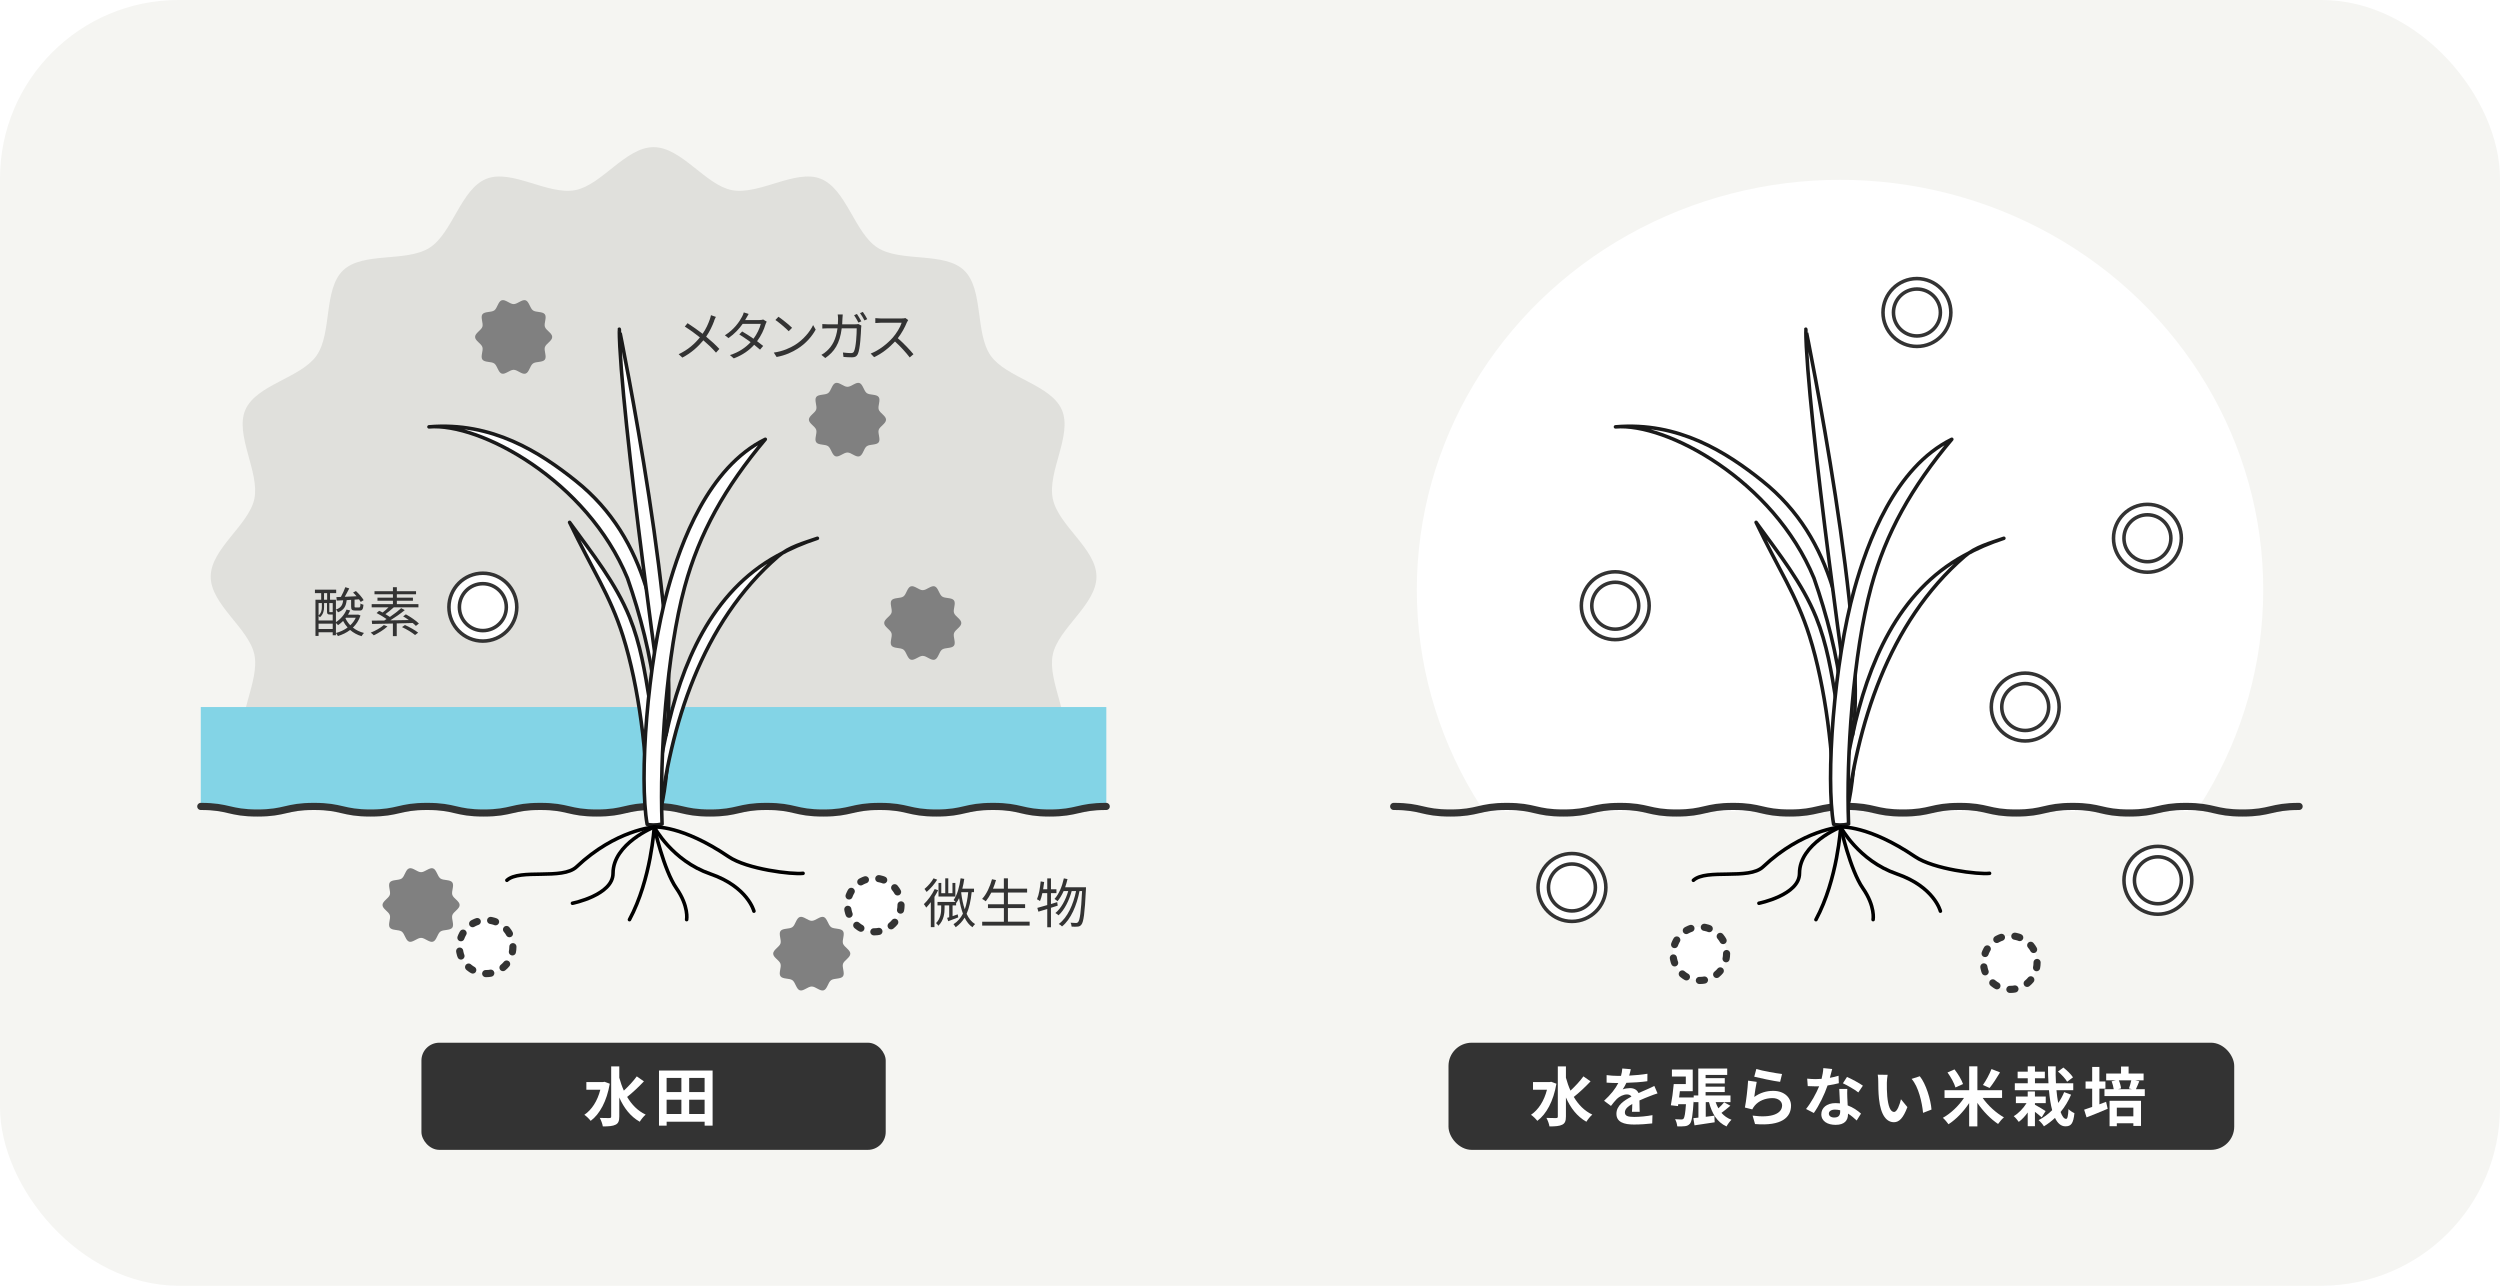 <?xml version="1.0" encoding="UTF-8"?><svg id="_レイヤー_2" xmlns="http://www.w3.org/2000/svg" xmlns:xlink="http://www.w3.org/1999/xlink" viewBox="0 0 700 360"><defs><style>.cls-1{stroke-dasharray:0 0 1.43 3.8;}.cls-1,.cls-2{stroke:#333;stroke-miterlimit:10;stroke-width:2px;}.cls-1,.cls-2,.cls-3,.cls-4{stroke-linecap:round;}.cls-1,.cls-2,.cls-5,.cls-4{fill:none;}.cls-6{fill:#f5f5f2;}.cls-6,.cls-7,.cls-5,.cls-8,.cls-9,.cls-10,.cls-11{stroke-width:0px;}.cls-7{fill:#83d4e6;}.cls-3{stroke:#1a1a1a;}.cls-3,.cls-4{stroke-linejoin:round;}.cls-3,.cls-11{fill:#fff;}.cls-4{stroke:#000;}.cls-8{fill:gray;}.cls-12{clip-path:url(#clippath-1);}.cls-9{fill:#333;}.cls-10{fill:#e0e0dc;}.cls-13{clip-path:url(#clippath);}</style><clipPath id="clippath"><rect class="cls-5" x="56.22" y="32.99" width="253.55" height="182.2"/></clipPath><clipPath id="clippath-1"><rect class="cls-5" x="387.39" y="43.86" width="255.64" height="183.27"/></clipPath></defs><g id="design"><rect class="cls-6" width="700" height="360" rx="50" ry="50"/><g class="cls-13"><path class="cls-10" d="M307.01,161.47c0,7.82-10.7,14.45-12.23,21.83-1.58,7.59,5.56,17.93,2.52,24.9s-15.53,8.9-19.92,15.16c-4.4,6.27-1.89,18.59-7.45,23.89-5.53,5.27-17.72,2.18-24.22,6.33-6.41,4.09-8.73,16.47-15.93,19.31-7.04,2.78-17.19-4.63-24.83-3.19-7.4,1.4-14.12,12.04-21.95,12.04s-14.55-10.64-21.95-12.04c-7.64-1.44-17.79,5.97-24.83,3.19-7.2-2.85-9.52-15.22-15.93-19.31-6.5-4.15-18.7-1.07-24.22-6.33-5.56-5.3-3.05-17.62-7.45-23.89-4.4-6.26-16.85-8.1-19.92-15.16-3.03-6.97,4.1-17.31,2.53-24.9-1.53-7.38-12.23-14.01-12.23-21.83s10.7-14.45,12.23-21.83-5.56-17.93-2.52-24.9c3.07-7.06,15.53-8.9,19.92-15.16,4.4-6.27,1.89-18.59,7.45-23.89,5.53-5.27,17.72-2.18,24.22-6.33,6.41-4.09,8.73-16.47,15.93-19.31,7.04-2.78,17.19,4.63,24.83,3.19,7.4-1.4,14.12-12.04,21.95-12.04s14.55,10.64,21.95,12.04c7.64,1.44,17.79-5.97,24.83-3.19,7.2,2.85,9.52,15.22,15.93,19.31,6.5,4.15,18.7,1.07,24.22,6.33s3.05,17.62,7.45,23.89c4.4,6.26,16.85,8.1,19.92,15.16s-4.1,17.31-2.53,24.9,12.23,14.01,12.23,21.83Z"/></g><rect class="cls-7" x="56.22" y="197.97" width="253.55" height="28.75"/><path class="cls-2" d="M56.22,225.8c7.92,0,7.92,1.84,15.85,1.84s7.92-1.84,15.84-1.84,7.92,1.84,15.84,1.84,7.92-1.84,15.84-1.84,7.92,1.84,15.84,1.84,7.92-1.84,15.84-1.84,7.92,1.84,15.85,1.84,7.92-1.84,15.84-1.84,7.92,1.84,15.85,1.84,7.92-1.84,15.85-1.84,7.92,1.84,15.85,1.84,7.92-1.84,15.84-1.84,7.92,1.84,15.85,1.84,7.93-1.84,15.85-1.84,7.93,1.84,15.85,1.84,7.93-1.84,15.85-1.84"/><path class="cls-3" d="M181.66,227.85c5.55-21.6,1.26-45.2-5.96-65.95-11.31-27.4-41.3-43.59-55.58-42.38,17.67-1.5,31.08,7.13,41.06,15.1,20.72,16.55,23.31,40.98,25.73,66.14,1.3,2.01-.97,36.78-5.25,27.08h0Z"/><path class="cls-3" d="M184.57,230.04c3.02-26.9,11.85-55.67,33.3-74.26,3.05-2.65,7.18-3.73,11-5.06-3.85,1.25-7.6,2.85-11.14,4.84-18.61,10.13-26.98,30.46-31.24,50.22-1.76,7.94-3,15.97-4.04,24.03-.13,1.39,1.88,1.68,2.11.25h0Z"/><path class="cls-3" d="M186.49,205.77s-13.08-91.64-13.08-113.59c0-.22,17.74,86.85,13.08,113.59Z"/><path class="cls-3" d="M183.19,226.26c1.37-10.04.29-20.12-1.32-30.12-1.27-7.89-2.57-15.87-5.57-23.28-3.9-9.63-10.49-17.89-16.81-26.6,6.42,13.43,11.3,20.28,14.94,31.82,4.51,14.28,6.82,33.65,6.85,48.32,1.45.28,1.26.04,1.91-.14Z"/><path class="cls-3" d="M181.2,230.81c-2.28-12.85.06-45.26,5.82-65.92,3.59-12.89,11.3-34.04,27.26-41.89-11.28,13.45-18.47,26.26-22.56,41.29-5.06,18.61-7.06,47.54-6.34,66.43-1.86.43-3.33.29-4.17.1Z"/><path class="cls-4" d="M141.93,246.48c3.66-3.33,15.52,0,19.51-3.77,10.99-10.38,21.74-11.15,21.74-11.15,0,0,7.75-.57,20.83,8.31,5.2,3.53,17.8,5.03,20.84,4.66"/><path class="cls-4" d="M183.18,231.56s-11.53,4.62-11.53,12.97c0,6.11-11.36,8.38-11.36,8.38"/><path class="cls-4" d="M176.25,257.5c6.1-11.31,6.93-25.94,6.93-25.94,0,0,4.98,9.44,15.73,13.14,10.48,3.61,12.19,10.42,12.19,10.42"/><path class="cls-4" d="M183.18,231.56s2.65,12.03,6.2,17.13,2.88,8.8,2.88,8.8"/><path class="cls-9" d="M199.97,89.85c-.49,1.32-1.24,2.97-2.25,4.42,1.35,1.11,2.64,2.28,3.7,3.43l-.94,1.04c-1.11-1.28-2.25-2.34-3.54-3.45-1.41,1.7-3.27,3.48-5.88,4.84l-1.04-.95c2.62-1.23,4.47-2.89,5.95-4.71-1.11-.9-2.79-2.13-4.23-3.03l.78-.95c1.29.83,3.03,2.06,4.21,2.97.98-1.4,1.59-2.82,2.04-4.1.1-.3.24-.78.3-1.11l1.38.48c-.17.27-.38.78-.5,1.1Z"/><path class="cls-9" d="M208.95,89.07c-.09.18-.19.36-.31.54h4.06c.4,0,.73-.06.99-.15l.99.6c-.13.21-.27.57-.36.81-.39,1.38-1.2,3.13-2.34,4.67.63.46,1.23.93,1.71,1.32l-.88,1.04c-.45-.4-1.02-.87-1.64-1.36-1.33,1.48-3.18,2.86-5.71,3.81l-1.08-.93c2.53-.78,4.45-2.16,5.8-3.62-1.08-.78-2.22-1.56-3.18-2.16l.81-.83c.99.57,2.12,1.29,3.17,2.03.98-1.3,1.74-2.92,2.04-4.16h-5.07c-.96,1.35-2.29,2.82-3.98,3.98l-1-.78c2.58-1.61,4.11-3.85,4.81-5.22.15-.27.39-.79.48-1.19l1.36.44c-.25.39-.52.9-.67,1.17Z"/><path class="cls-9" d="M222.66,96.54c2.31-1.46,4.14-3.67,5.01-5.52l.72,1.27c-1.02,1.88-2.77,3.92-5.04,5.34-1.5.95-3.39,1.86-5.9,2.33l-.79-1.23c2.62-.39,4.58-1.3,6-2.19ZM221.78,91.79l-.94.95c-.75-.78-2.62-2.39-3.73-3.14l.85-.91c1.06.7,2.98,2.26,3.82,3.1Z"/><path class="cls-9" d="M235.88,89.27c-.01.54-.04,1.05-.07,1.54h3.57c.4,0,.71-.03.96-.08l.84.42c-.04.25-.07.54-.07.73-.06,1.44-.24,5.81-.92,7.25-.3.65-.78.92-1.6.92-.77,0-1.64-.04-2.42-.11l-.15-1.24c.81.1,1.6.17,2.23.17.44,0,.71-.12.87-.48.57-1.16.76-4.84.76-6.45h-4.2c-.54,4.32-2.1,6.58-4.6,8.31l-1.09-.89c.48-.25,1.09-.67,1.54-1.11,1.48-1.35,2.56-3.22,2.97-6.31h-2.52c-.58,0-1.2,0-1.73.06v-1.26c.52.04,1.14.08,1.71.08h2.64c.03-.48.06-.99.06-1.52,0-.34-.04-.9-.1-1.25h1.41c-.04.33-.08.86-.09,1.22ZM241.17,89.97l-.81.36c-.3-.6-.81-1.5-1.21-2.07l.79-.35c.38.54.92,1.46,1.23,2.05ZM242.84,89.36l-.79.36c-.33-.64-.83-1.5-1.25-2.05l.79-.34c.39.55.98,1.48,1.25,2.04Z"/><path class="cls-9" d="M253.91,90.3c-.51,1.29-1.46,3.04-2.52,4.4,1.58,1.35,3.4,3.3,4.38,4.48l-1.05.9c-1-1.32-2.6-3.09-4.12-4.46-1.6,1.72-3.63,3.38-5.85,4.38l-.96-1c2.42-.95,4.63-2.73,6.18-4.46,1.02-1.16,2.11-2.92,2.49-4.17h-5.85c-.52,0-1.35.06-1.52.08v-1.37c.21.03,1.06.09,1.52.09h5.79c.5,0,.89-.04,1.12-.12l.77.58c-.09.12-.29.45-.38.66Z"/><path class="cls-9" d="M262.68,249.25c-.3.61-.65,1.24-1.03,1.86v8.49h-1.02v-7c-.42.57-.87,1.09-1.29,1.53-.12-.22-.45-.75-.66-.97,1.12-1.06,2.29-2.66,3.03-4.23l.97.33ZM262.41,246.31c-.73,1.2-1.9,2.55-2.95,3.43-.14-.22-.44-.63-.6-.84.94-.76,2-1.98,2.53-2.97l1.02.38ZM272.07,249.8c-.25,2.42-.69,4.42-1.42,6.07.58,1.28,1.36,2.27,2.37,2.87-.23.21-.57.62-.74.88-.92-.61-1.62-1.54-2.19-2.68-.63,1.05-1.45,1.95-2.5,2.68-.1-.19-.42-.63-.61-.84,1.17-.75,2.02-1.74,2.64-2.96-.48-1.29-.82-2.76-1.08-4.35-.23.5-.48.95-.77,1.35l-.06-.09v.78h-.99v3.01c.45-.15.94-.31,1.44-.5l.15.84c-.98.39-1.95.76-2.81,1.08l-.3-.94c.18-.04.36-.11.57-.18v-3.31h-1.29v.78c0,1.38-.18,3.39-1.74,4.92-.15-.24-.42-.57-.65-.74,1.33-1.35,1.44-2.99,1.44-4.21v-.75h-1.03v-.97h5.05c-.18-.2-.39-.42-.54-.54,1.05-1.46,1.63-3.71,1.96-6.08l1.02.17c-.13.95-.31,1.86-.54,2.73h3.27v.97h-.66ZM267.51,251.03h-4.73v-3.81h.78v2.88h1.11v-4.17h.85v4.17h1.17v-2.88h.81v3.81ZM269.13,249.94c.21,1.68.52,3.29,1.01,4.68.48-1.38.78-2.98.96-4.81h-1.92l-.05.13Z"/><path class="cls-9" d="M288.3,258.08v1.08h-13.29v-1.08h6.08v-3.81h-4.46v-1.08h4.46v-3.27h-3.52c-.48.94-1.01,1.77-1.56,2.44-.23-.18-.72-.51-1.02-.66,1.23-1.32,2.19-3.39,2.77-5.52l1.12.24c-.24.83-.51,1.63-.84,2.4h3.04v-2.88h1.14v2.88h5.37v1.09h-5.37v3.27h4.81v1.08h-4.81v3.81h6.07Z"/><path class="cls-9" d="M294.27,254.18v5.46h-1.04v-5.13c-.88.27-1.74.54-2.48.76l-.3-1.06c.77-.21,1.73-.47,2.77-.79v-3.35h-1.36c-.18.84-.39,1.61-.66,2.22-.19-.14-.62-.41-.85-.5.57-1.28.85-3.17,1.04-5l.97.17c-.07.67-.18,1.37-.28,2.03h1.15v-3.04h1.04v3.04h1.53v1.08h-1.53v3.06l1.74-.54.15.99-1.89.6ZM304.08,248.44s0,.44-.02.57c-.33,6.79-.66,9.12-1.26,9.87-.29.39-.58.53-1.04.57-.4.06-1.05.04-1.71,0-.02-.33-.12-.79-.31-1.09.67.06,1.27.08,1.57.08.24,0,.39-.06.56-.26.48-.52.81-2.74,1.11-8.68h-.72c-.75,3.93-2.4,7.92-4.89,9.9-.21-.24-.6-.51-.93-.68,2.46-1.77,4.08-5.46,4.86-9.22h-1.23c-.68,2.57-2.06,5.37-3.69,6.79-.21-.22-.57-.48-.88-.64,1.59-1.25,2.92-3.75,3.61-6.15h-1.29c-.5,1.1-1.06,2.08-1.71,2.85-.18-.18-.63-.5-.85-.65,1.23-1.33,2.13-3.5,2.62-5.76l1.02.21c-.18.79-.41,1.56-.66,2.29h5.83Z"/><path class="cls-9" d="M100.94,172.34c-.45,1.38-1.2,2.5-2.13,3.39.87.69,1.92,1.2,3.1,1.5-.22.21-.52.63-.67.9-1.23-.36-2.31-.96-3.21-1.74-1.02.78-2.19,1.33-3.42,1.71-.12-.24-.36-.65-.55-.86,1.17-.31,2.31-.83,3.27-1.54-.49-.54-.91-1.16-1.26-1.83-.45.44-.92.84-1.4,1.17-.13-.15-.39-.42-.61-.6v3.43h-.9v-.84h-3.96v1.04h-.87v-10.15h1.6v-1.85h-1.75v-.96h5.95v.96h-1.72v1.85h1.65v6.28c1.27-.81,2.4-2.08,2.97-3.52l1.02.25c-.17.41-.38.79-.6,1.17h2.64l.19-.02.66.26ZM90.74,169.97c0,.9-.21,2.05-1.15,2.86-.09-.1-.26-.27-.39-.36v1.26h3.96v-1.67h-.83c-.58,0-.77-.15-.77-.85v-2.36h-.82v1.11ZM89.2,168.86v3.48c.79-.72.92-1.64.92-2.37v-1.11h-.92ZM93.16,176.12v-1.5h-3.96v1.5h3.96ZM90.73,167.92h.87v-1.85h-.87v1.85ZM93.16,168.86h-.95v2.34c0,.18.02.2.18.2h.56c.13,0,.18,0,.21-.01v-2.52ZM97.07,168.02c-.18,1.68-.71,2.78-2.43,3.43-.1-.22-.38-.6-.58-.78,1.44-.46,1.88-1.32,2.02-2.59l-1.8.09-.08-.99,1.25-.04c.46-.83.96-1.92,1.24-2.73l1.1.35c-.39.76-.84,1.62-1.26,2.34l3.3-.15c-.31-.38-.64-.73-.97-1.04l.79-.42c.82.74,1.77,1.82,2.17,2.55l-.82.5c-.12-.22-.29-.46-.48-.73l-1.24.09v1.89c0,.27.06.3.33.3h.94c.27,0,.34-.12.38-1.12.17.17.57.29.84.36-.09,1.32-.36,1.63-1.08,1.63h-1.18c-.98,0-1.2-.25-1.2-1.17v-1.83l-1.23.08ZM96.73,173.12c.33.72.79,1.38,1.35,1.95.63-.58,1.16-1.29,1.53-2.1h-2.76l-.12.15Z"/><path class="cls-9" d="M108.49,175.4c-1.02.95-2.56,1.89-3.84,2.49-.19-.21-.6-.6-.85-.75,1.32-.53,2.76-1.32,3.68-2.13l1.02.39ZM116.44,175.25c-.22-.24-.52-.52-.88-.81-1.48.04-3,.09-4.47.12v3.55h-1.08v-3.52c-2.21.06-4.24.09-5.82.12l-.09-.94c.98,0,2.17-.02,3.49-.03.21-.13.44-.25.65-.41-.75-.55-1.88-1.21-2.8-1.68l.72-.63c.3.15.63.32.98.48.54-.4,1.15-.96,1.65-1.45h-4.72v-.89h5.95v-.96h-4.33v-.85h4.33v-.96h-5.16v-.86h5.16v-1.11h1.1v1.11h5.37v.86h-5.37v.96h4.5v.85h-4.5v.96h6.04v.89h-6.9c-.74.66-1.6,1.38-2.34,1.9.45.27.89.54,1.25.79,1.17-.79,2.35-1.71,3.17-2.46l.99.56c-1.17.96-2.68,2.02-4.05,2.86,1.65-.03,3.44-.06,5.19-.09-.52-.38-1.08-.72-1.59-1.02l.76-.58c1.29.71,2.87,1.77,3.65,2.58l-.83.66ZM113.39,175.01c1.25.54,2.87,1.45,3.69,2.14l-.87.66c-.78-.67-2.35-1.62-3.65-2.22l.82-.58Z"/><path class="cls-8" d="M154.62,94.35c0,1.08-1.73,1.87-2.05,2.84s.6,2.67-.01,3.5-2.48.48-3.33,1.09-1.06,2.5-2.07,2.83-2.26-1.07-3.34-1.07-2.36,1.39-3.34,1.07-1.23-2.22-2.07-2.83-2.71-.25-3.33-1.1.31-2.5-.01-3.5-2.05-1.77-2.05-2.84,1.73-1.87,2.05-2.84-.6-2.67.01-3.5,2.48-.48,3.33-1.09,1.06-2.5,2.07-2.83,2.26,1.07,3.34,1.07,2.36-1.39,3.34-1.07,1.23,2.22,2.07,2.83,2.71.25,3.33,1.1-.31,2.5.01,3.5,2.05,1.77,2.05,2.84Z"/><path class="cls-8" d="M269.17,174.45c0,1.08-1.73,1.87-2.05,2.84s.6,2.67-.01,3.5-2.48.48-3.33,1.09-1.06,2.5-2.07,2.83-2.26-1.07-3.34-1.07-2.36,1.39-3.34,1.07-1.23-2.22-2.07-2.83-2.71-.25-3.33-1.1.31-2.5-.01-3.5-2.05-1.77-2.05-2.84,1.73-1.87,2.05-2.84-.6-2.67.01-3.5,2.48-.48,3.33-1.09,1.06-2.5,2.07-2.83,2.26,1.07,3.34,1.07,2.36-1.39,3.34-1.07,1.23,2.22,2.07,2.83,2.71.25,3.33,1.1-.31,2.5.01,3.5,2.05,1.77,2.05,2.84Z"/><path class="cls-8" d="M248.09,117.51c0,1.08-1.73,1.87-2.05,2.84s.6,2.67-.01,3.5-2.48.48-3.33,1.09-1.06,2.5-2.07,2.83-2.26-1.07-3.34-1.07-2.36,1.39-3.34,1.07-1.23-2.22-2.07-2.83-2.71-.25-3.33-1.1.31-2.5-.01-3.5-2.05-1.77-2.05-2.84,1.73-1.87,2.05-2.84-.6-2.67.01-3.5,2.48-.48,3.33-1.09,1.06-2.5,2.07-2.83,2.26,1.07,3.34,1.07,2.36-1.39,3.34-1.07,1.23,2.22,2.07,2.83,2.71.25,3.33,1.1-.31,2.5.01,3.5,2.05,1.77,2.05,2.84Z"/><path class="cls-8" d="M128.7,253.41c0,1.08-1.73,1.87-2.05,2.84s.6,2.67-.01,3.5-2.48.48-3.33,1.09-1.06,2.5-2.07,2.83-2.26-1.07-3.34-1.07-2.36,1.39-3.34,1.07-1.23-2.22-2.07-2.83-2.71-.25-3.33-1.1.31-2.5-.01-3.5-2.05-1.77-2.05-2.84,1.73-1.87,2.05-2.84-.6-2.67.01-3.5,2.48-.48,3.33-1.09,1.06-2.5,2.07-2.83,2.26,1.07,3.34,1.07,2.36-1.39,3.34-1.07,1.23,2.22,2.07,2.83,2.71.25,3.33,1.1-.31,2.5.01,3.5,2.05,1.77,2.05,2.84Z"/><path class="cls-8" d="M238.09,267.03c0,1.08-1.73,1.87-2.05,2.84s.6,2.67-.01,3.5-2.48.48-3.33,1.09-1.06,2.5-2.07,2.83-2.26-1.07-3.34-1.07-2.36,1.39-3.34,1.07-1.23-2.22-2.07-2.83-2.71-.25-3.33-1.1.31-2.5-.01-3.5-2.05-1.77-2.05-2.84,1.73-1.87,2.05-2.84-.6-2.67.01-3.5,2.48-.48,3.33-1.09,1.06-2.5,2.07-2.83,2.26,1.07,3.34,1.07,2.36-1.39,3.34-1.07,1.23,2.22,2.07,2.83,2.71.25,3.33,1.1-.31,2.5.01,3.5,2.05,1.77,2.05,2.84Z"/><circle class="cls-11" cx="135.2" cy="170" r="9.5"/><path class="cls-9" d="M135.2,161c4.96,0,9,4.04,9,9s-4.04,9-9,9-9-4.04-9-9,4.04-9,9-9M135.2,160c-5.52,0-10,4.48-10,10s4.48,10,10,10,10-4.48,10-10-4.48-10-10-10h0Z"/><path class="cls-11" d="M135.2,176.57c-3.62,0-6.57-2.95-6.57-6.57s2.95-6.57,6.57-6.57,6.57,2.95,6.57,6.57-2.95,6.57-6.57,6.57Z"/><path class="cls-9" d="M135.2,163.93c3.35,0,6.07,2.72,6.07,6.07s-2.72,6.07-6.07,6.07-6.07-2.72-6.07-6.07,2.72-6.07,6.07-6.07M135.2,162.93c-3.91,0-7.07,3.17-7.07,7.07s3.17,7.07,7.07,7.07,7.07-3.17,7.07-7.07-3.17-7.07-7.07-7.07h0Z"/><circle class="cls-11" cx="136.11" cy="265.11" r="7.5"/><circle class="cls-1" cx="136.11" cy="265.11" r="7.5"/><circle class="cls-11" cx="244.79" cy="253.41" r="7.5"/><circle class="cls-1" cx="244.79" cy="253.41" r="7.5"/><rect class="cls-9" x="118" y="291.96" width="130" height="30" rx="5" ry="5"/><path class="cls-11" d="M170.74,303.43c-.83,4.88-2.81,8.53-5.35,10.41-.38-.5-1.24-1.37-1.78-1.69,2.09-1.41,3.67-3.87,4.48-7.02h-3.91v-2.16h4.7l.4-.07,1.46.54ZM180.3,302.78c-1.44,1.53-3.24,3.22-4.7,4.36,1.28,2.16,2.97,3.91,5.19,4.95-.54.45-1.28,1.35-1.66,2-2.61-1.48-4.43-3.85-5.73-6.79v5.31c0,1.3-.29,1.94-1.03,2.3-.77.4-1.94.49-3.58.49-.09-.68-.5-1.76-.85-2.39,1.19.05,2.32.04,2.7.04s.49-.13.49-.43v-14.03h2.27v3.17c.34,1.26.76,2.47,1.28,3.62,1.28-1.19,2.7-2.72,3.62-4l2,1.4Z"/><path class="cls-11" d="M199.53,299.75v15.43h-2.23v-1.1h-10.64v1.1h-2.14v-15.43h15.02ZM186.65,301.82v3.96h4.14v-3.96h-4.14ZM186.65,311.92h4.14v-4h-4.14v4ZM197.29,301.82h-4.32v3.96h4.32v-3.96ZM197.29,311.92v-4h-4.32v4h4.32Z"/><rect class="cls-9" x="405.58" y="291.96" width="220" height="30" rx="6.5" ry="6.5"/><path class="cls-11" d="M435.8,303.43c-.83,4.88-2.81,8.53-5.35,10.41-.38-.5-1.24-1.37-1.78-1.69,2.09-1.41,3.67-3.87,4.48-7.02h-3.91v-2.16h4.7l.4-.07,1.46.54ZM445.36,302.78c-1.44,1.53-3.24,3.22-4.7,4.36,1.28,2.16,2.97,3.91,5.19,4.95-.54.45-1.28,1.35-1.66,2-2.61-1.48-4.43-3.85-5.73-6.79v5.31c0,1.3-.29,1.94-1.03,2.3-.77.4-1.94.49-3.58.49-.09-.68-.5-1.76-.85-2.39,1.19.05,2.32.04,2.7.04s.49-.13.49-.43v-14.03h2.27v3.17c.34,1.26.76,2.47,1.28,3.62,1.28-1.19,2.7-2.72,3.62-4l2,1.4Z"/><path class="cls-11" d="M456.18,301.17c1.71-.09,3.51-.25,5.1-.52l-.02,2.09c-1.71.25-3.92.4-5.87.45-.31.67-.67,1.31-1.03,1.84.47-.22,1.44-.36,2.03-.36,1.1,0,2,.47,2.39,1.39.94-.43,1.69-.74,2.43-1.06.7-.31,1.33-.59,2-.94l.9,2.09c-.58.16-1.53.52-2.14.76-.81.32-1.84.72-2.93,1.22.02,1.01.05,2.34.07,3.17h-2.16c.05-.54.07-1.4.09-2.2-1.35.77-2.07,1.48-2.07,2.38,0,.99.85,1.26,2.61,1.26,1.53,0,3.53-.2,5.11-.5l-.07,2.32c-1.19.16-3.4.31-5.1.31-2.83,0-4.92-.68-4.92-3.01s2.16-3.75,4.21-4.81c-.27-.45-.76-.61-1.26-.61-1.01,0-2.12.58-2.81,1.24-.54.54-1.06,1.19-1.67,1.98l-1.93-1.44c1.89-1.75,3.17-3.35,3.98-4.97h-.23c-.74,0-2.05-.04-3.04-.11v-2.11c.92.14,2.25.22,3.17.22h.86c.2-.72.32-1.42.36-2.07l2.38.2c-.09.45-.22,1.04-.45,1.8Z"/><path class="cls-11" d="M484.51,309.6c-.83.72-1.73,1.44-2.5,2,.74.85,1.66,1.51,2.81,1.93-.47.43-1.1,1.3-1.39,1.87-2.67-1.21-4.09-3.62-4.92-6.81h-.9v4.11c.79-.09,1.6-.2,2.41-.31l.09,1.85c-1.96.32-4.03.61-5.65.85l-.32-2,1.42-.16v-4.34h-1.33v-.5c-.25,4.16-.52,5.91-1.04,6.54-.4.45-.83.63-1.4.7-.47.07-1.31.07-2.16.05-.04-.61-.27-1.46-.61-2,.74.05,1.4.07,1.75.07.27,0,.45-.04.63-.22.27-.34.49-1.44.67-4.05h-2.16l-.07.52-2-.22c.31-1.57.65-4.01.81-5.94h3.38v-2.12h-3.89v-1.96h5.83v6.07h-3.6c-.07.59-.14,1.17-.22,1.75h4.09v-.56h1.28v-7.54h8.1v1.8h-6.05v.9h5.37v1.49h-5.37v.9h5.37v1.5h-5.37v.95h6.97v1.87h-4.16c.22.61.47,1.21.76,1.73.61-.54,1.22-1.17,1.62-1.67l1.76.95Z"/><path class="cls-11" d="M491.19,307.15c1.64-1.19,3.42-1.71,5.31-1.71,3.15,0,4.99,1.94,4.99,4.12,0,3.28-2.59,5.8-10.08,5.17l-.68-2.36c5.4.74,8.26-.58,8.26-2.86,0-1.17-1.12-2.04-2.68-2.04-2.03,0-3.87.76-5,2.12-.32.4-.5.68-.67,1.04l-2.07-.52c.36-1.76.77-5.29.9-7.53l2.41.34c-.23.99-.56,3.19-.68,4.21ZM498.97,300.72l-.54,2.2c-1.82-.23-5.83-1.08-7.24-1.44l.58-2.16c1.71.54,5.64,1.22,7.2,1.4Z"/><path class="cls-11" d="M512.37,301.79c.88-.16,1.73-.36,2.43-.58l.07,2.09c-.83.22-1.94.45-3.15.63-.86,2.52-2.39,5.67-3.85,7.71l-2.18-1.12c1.42-1.76,2.88-4.41,3.67-6.36-.32.02-.63.02-.94.02-.74,0-1.48-.02-2.25-.07l-.16-2.09c.77.09,1.73.13,2.39.13.54,0,1.08-.02,1.64-.07.25-.99.45-2.07.49-3.01l2.48.25c-.14.58-.38,1.49-.65,2.47ZM517.24,307.22c.02.52.07,1.39.11,2.29,1.55.58,2.81,1.48,3.73,2.3l-1.21,1.93c-.63-.58-1.44-1.33-2.43-1.93v.18c0,1.67-.92,2.97-3.47,2.97-2.23,0-4-.99-4-2.97,0-1.76,1.48-3.12,3.98-3.12.43,0,.83.04,1.24.07-.07-1.33-.16-2.93-.2-4.03h2.25c-.05.76-.02,1.51,0,2.3ZM513.63,312.9c1.24,0,1.62-.68,1.62-1.67v-.36c-.47-.11-.96-.18-1.46-.18-1.04,0-1.71.47-1.71,1.1,0,.67.56,1.12,1.55,1.12ZM516.01,303.32l1.15-1.78c1.3.56,3.53,1.78,4.45,2.45l-1.28,1.89c-1.04-.83-3.1-2-4.32-2.56Z"/><path class="cls-11" d="M528.32,303.14c-.02,1.17,0,2.52.11,3.82.25,2.59.79,4.38,1.93,4.38.85,0,1.57-2.11,1.91-3.55l1.8,2.2c-1.19,3.13-2.32,4.23-3.76,4.23-1.98,0-3.69-1.78-4.2-6.61-.18-1.66-.2-3.76-.2-4.86,0-.5-.04-1.28-.14-1.84l2.77.04c-.13.65-.22,1.69-.22,2.2ZM540.82,310.68l-2.36.92c-.29-2.9-1.24-7.27-3.21-9.51l2.29-.74c1.71,2.07,3.08,6.57,3.28,9.33Z"/><path class="cls-11" d="M555.16,307.44c1.49,2.14,3.78,4.21,5.94,5.42-.52.43-1.24,1.26-1.64,1.85-2.09-1.39-4.2-3.55-5.8-5.91v6.59h-2.3v-6.52c-1.57,2.4-3.67,4.56-5.78,5.92-.38-.54-1.08-1.37-1.58-1.8,2.2-1.21,4.46-3.37,5.91-5.56h-5.44v-2.18h6.9v-6.68h2.3v6.68h6.91v2.18h-5.42ZM547.53,304.49c-.32-1.13-1.28-2.9-2.23-4.2l1.96-.86c.99,1.26,2,2.95,2.39,4.1l-2.12.96ZM560.01,300.27c-.94,1.58-2.04,3.28-2.92,4.36l-1.87-.83c.85-1.19,1.84-3.03,2.4-4.47l2.39.94Z"/><path class="cls-11" d="M571.67,312.86c-.43-.41-1.19-1.01-1.89-1.55v4.02h-2.02v-3.83c-.76,1.06-1.62,1.98-2.5,2.63-.34-.49-.97-1.24-1.42-1.6,1.35-.79,2.7-2.2,3.6-3.66h-2.99v-1.84h3.31v-1.42h2.02v1.42h3.03v1.84h-3.03v.45c.81.41,2.54,1.49,2.99,1.78l-1.1,1.76ZM579.9,306.52c-.77,1.8-1.76,3.42-2.93,4.84.43,1.21.95,1.93,1.55,1.93.36,0,.56-.77.65-2.74.45.45,1.17.92,1.67,1.13-.31,2.95-.94,3.69-2.52,3.69-1.26,0-2.21-.88-2.92-2.36-.96.9-1.98,1.69-3.1,2.36-.32-.56-.94-1.26-1.49-1.73,1.39-.72,2.67-1.66,3.8-2.79-.43-1.58-.72-3.51-.9-5.6h-9.56v-1.94h3.62v-1.4h-2.83v-1.85h2.83v-1.48h2.02v1.48h2.77v1.85h-2.77v1.4h3.78c-.09-1.53-.13-3.13-.13-4.74h2.16c-.04,1.62-.02,3.22.07,4.74h4.84v1.94h-4.7c.11,1.31.29,2.52.49,3.58.67-.94,1.22-1.94,1.67-3.04l1.93.72ZM578.8,302.89c-.45-.81-1.58-2.04-2.57-2.86l1.51-1.12c.99.77,2.18,1.91,2.7,2.75l-1.64,1.22Z"/><path class="cls-11" d="M589.7,308.5l.45,1.96c-2.02.86-4.18,1.75-5.91,2.41l-.68-2.16c.63-.2,1.4-.47,2.25-.77v-5.11h-1.85v-2.02h1.85v-4.07h2.02v4.07h1.69v2.02h-1.69v4.38l1.87-.7ZM600.54,304.97v1.93h-11.29v-1.93h2.59c-.09-.67-.32-1.53-.58-2.21l1.21-.27h-2.74v-1.91h4.16v-1.95h2.12v1.95h4.2v1.91h-2.38l1.17.27c-.34.81-.65,1.62-.94,2.21h2.47ZM590.68,308.23h8.8v7.04h-2.14v-.76h-4.63v.83h-2.03v-7.11ZM592.71,310.14v2.43h4.63v-2.43h-4.63ZM593.27,302.49c.32.74.58,1.66.63,2.27l-.86.22h3.92l-.85-.22c.23-.63.5-1.55.65-2.27h-3.49Z"/><g class="cls-12"><ellipse class="cls-11" cx="515.21" cy="165.13" rx="118.5" ry="114.78"/></g><path class="cls-2" d="M390.23,225.8c7.92,0,7.92,1.84,15.85,1.84s7.92-1.84,15.84-1.84,7.92,1.84,15.84,1.84,7.92-1.84,15.84-1.84,7.92,1.84,15.84,1.84,7.92-1.84,15.84-1.84,7.92,1.84,15.85,1.84,7.92-1.84,15.84-1.84,7.92,1.84,15.85,1.84,7.92-1.84,15.85-1.84,7.92,1.84,15.85,1.84,7.92-1.84,15.84-1.84,7.92,1.84,15.85,1.84,7.93-1.84,15.85-1.84,7.93,1.84,15.85,1.84,7.93-1.84,15.85-1.84"/><circle class="cls-11" cx="475.94" cy="267.03" r="7.5"/><circle class="cls-1" cx="475.94" cy="267.03" r="7.5"/><circle class="cls-11" cx="562.88" cy="269.53" r="7.5"/><circle class="cls-1" cx="562.88" cy="269.53" r="7.5"/><circle class="cls-11" cx="440.14" cy="248.49" r="9.5"/><path class="cls-9" d="M440.14,239.49c4.96,0,9,4.04,9,9s-4.04,9-9,9-9-4.04-9-9,4.04-9,9-9M440.14,238.49c-5.52,0-10,4.48-10,10s4.48,10,10,10,10-4.48,10-10-4.48-10-10-10h0Z"/><circle class="cls-11" cx="440.14" cy="248.49" r="6.57"/><path class="cls-9" d="M440.14,242.42c3.35,0,6.07,2.72,6.07,6.07s-2.72,6.07-6.07,6.07-6.07-2.72-6.07-6.07,2.72-6.07,6.07-6.07M440.14,241.42c-3.91,0-7.07,3.17-7.07,7.07s3.17,7.07,7.07,7.07,7.07-3.17,7.07-7.07-3.17-7.07-7.07-7.07h0Z"/><circle class="cls-11" cx="452.27" cy="169.6" r="9.5"/><path class="cls-9" d="M452.27,160.6c4.96,0,9,4.04,9,9s-4.04,9-9,9-9-4.04-9-9,4.04-9,9-9M452.27,159.6c-5.52,0-10,4.48-10,10s4.48,10,10,10,10-4.48,10-10-4.48-10-10-10h0Z"/><path class="cls-11" d="M452.27,176.17c-3.62,0-6.57-2.95-6.57-6.57s2.95-6.57,6.57-6.57,6.57,2.95,6.57,6.57-2.95,6.57-6.57,6.57Z"/><path class="cls-9" d="M452.27,163.53c3.35,0,6.07,2.72,6.07,6.07s-2.72,6.07-6.07,6.07-6.07-2.72-6.07-6.07,2.72-6.07,6.07-6.07M452.27,162.53c-3.91,0-7.07,3.17-7.07,7.07s3.17,7.07,7.07,7.07,7.07-3.17,7.07-7.07-3.17-7.07-7.07-7.07h0Z"/><circle class="cls-11" cx="536.74" cy="87.5" r="9.5"/><path class="cls-9" d="M536.74,78.5c4.96,0,9,4.04,9,9s-4.04,9-9,9-9-4.04-9-9,4.04-9,9-9M536.74,77.5c-5.52,0-10,4.48-10,10s4.48,10,10,10,10-4.48,10-10-4.48-10-10-10h0Z"/><path class="cls-11" d="M536.74,94.07c-3.62,0-6.57-2.95-6.57-6.57s2.95-6.57,6.57-6.57,6.57,2.95,6.57,6.57-2.95,6.57-6.57,6.57Z"/><path class="cls-9" d="M536.74,81.43c3.35,0,6.07,2.72,6.07,6.07s-2.72,6.07-6.07,6.07-6.07-2.72-6.07-6.07,2.72-6.07,6.07-6.07M536.74,80.43c-3.91,0-7.07,3.17-7.07,7.07s3.17,7.07,7.07,7.07,7.07-3.17,7.07-7.07-3.17-7.07-7.07-7.07h0Z"/><circle class="cls-11" cx="567.06" cy="197.97" r="9.5"/><path class="cls-9" d="M567.06,188.97c4.96,0,9,4.04,9,9s-4.04,9-9,9-9-4.04-9-9,4.04-9,9-9M567.06,187.97c-5.52,0-10,4.48-10,10s4.48,10,10,10,10-4.48,10-10-4.48-10-10-10h0Z"/><path class="cls-11" d="M567.06,204.54c-3.62,0-6.57-2.95-6.57-6.57s2.95-6.57,6.57-6.57,6.57,2.95,6.57,6.57-2.95,6.57-6.57,6.57Z"/><path class="cls-9" d="M567.06,191.9c3.35,0,6.07,2.72,6.07,6.07s-2.72,6.07-6.07,6.07-6.07-2.72-6.07-6.07,2.72-6.07,6.07-6.07M567.06,190.9c-3.91,0-7.07,3.17-7.07,7.07s3.17,7.07,7.07,7.07,7.07-3.17,7.07-7.07-3.17-7.07-7.07-7.07h0Z"/><path class="cls-11" d="M601.28,160.21c-5.24,0-9.5-4.26-9.5-9.5s4.26-9.5,9.5-9.5,9.5,4.26,9.5,9.5-4.26,9.5-9.5,9.5Z"/><path class="cls-9" d="M601.28,141.72c4.96,0,9,4.04,9,9s-4.04,9-9,9-9-4.04-9-9,4.04-9,9-9M601.28,140.72c-5.52,0-10,4.48-10,10s4.48,10,10,10,10-4.48,10-10-4.48-10-10-10h0Z"/><path class="cls-11" d="M601.28,157.29c-3.62,0-6.57-2.95-6.57-6.57s2.95-6.57,6.57-6.57,6.57,2.95,6.57,6.57-2.95,6.57-6.57,6.57Z"/><path class="cls-9" d="M601.28,144.64c3.35,0,6.07,2.72,6.07,6.07s-2.72,6.07-6.07,6.07-6.07-2.72-6.07-6.07,2.72-6.07,6.07-6.07M601.28,143.64c-3.91,0-7.07,3.17-7.07,7.07s3.17,7.07,7.07,7.07,7.07-3.17,7.07-7.07-3.17-7.07-7.07-7.07h0Z"/><circle class="cls-11" cx="604.21" cy="246.48" r="9.5"/><path class="cls-9" d="M604.21,237.48c4.96,0,9,4.04,9,9s-4.04,9-9,9-9-4.04-9-9,4.04-9,9-9M604.21,236.48c-5.52,0-10,4.48-10,10s4.48,10,10,10,10-4.48,10-10-4.48-10-10-10h0Z"/><circle class="cls-11" cx="604.21" cy="246.48" r="6.57"/><path class="cls-9" d="M604.21,240.41c3.35,0,6.07,2.72,6.07,6.07s-2.72,6.07-6.07,6.07-6.07-2.72-6.07-6.07,2.72-6.07,6.07-6.07M604.21,239.41c-3.91,0-7.07,3.17-7.07,7.07s3.17,7.07,7.07,7.07,7.07-3.17,7.07-7.07-3.17-7.07-7.07-7.07h0Z"/><path class="cls-3" d="M513.88,227.85c5.55-21.6,1.26-45.2-5.96-65.95-11.31-27.4-41.3-43.59-55.58-42.38,17.67-1.5,31.08,7.13,41.06,15.1,20.72,16.55,23.31,40.98,25.73,66.14,1.3,2.01-.97,36.78-5.25,27.08h0Z"/><path class="cls-3" d="M516.78,230.04c3.02-26.9,11.85-55.67,33.3-74.26,3.05-2.65,7.18-3.73,11-5.06-3.85,1.25-7.6,2.85-11.14,4.84-18.61,10.13-26.98,30.46-31.24,50.22-1.76,7.94-3,15.97-4.04,24.03-.13,1.39,1.88,1.68,2.11.25h0Z"/><path class="cls-3" d="M518.71,205.77s-13.08-91.64-13.08-113.59c0-.22,17.74,86.85,13.08,113.59Z"/><path class="cls-3" d="M515.41,226.26c1.37-10.04.29-20.12-1.32-30.12-1.27-7.89-2.57-15.87-5.57-23.28-3.9-9.63-10.49-17.89-16.81-26.6,6.42,13.43,11.3,20.28,14.94,31.82,4.51,14.28,6.82,33.65,6.85,48.32,1.45.28,1.26.04,1.91-.14Z"/><path class="cls-3" d="M513.42,230.81c-2.28-12.85.06-45.26,5.82-65.92,3.59-12.89,11.3-34.04,27.26-41.89-11.28,13.45-18.47,26.26-22.56,41.29-5.06,18.61-7.06,47.54-6.34,66.43-1.86.43-3.33.29-4.17.1Z"/><path class="cls-4" d="M474.15,246.48c3.66-3.33,15.52,0,19.51-3.77,10.99-10.38,21.74-11.15,21.74-11.15,0,0,7.75-.57,20.83,8.31,5.2,3.53,17.8,5.03,20.84,4.66"/><path class="cls-4" d="M515.39,231.56s-11.53,4.62-11.53,12.97c0,6.11-11.36,8.38-11.36,8.38"/><path class="cls-4" d="M508.46,257.5c6.1-11.31,6.93-25.94,6.93-25.94,0,0,4.98,9.44,15.73,13.14,10.48,3.61,12.19,10.42,12.19,10.42"/><path class="cls-4" d="M515.39,231.56s2.65,12.03,6.2,17.13,2.88,8.8,2.88,8.8"/></g></svg>